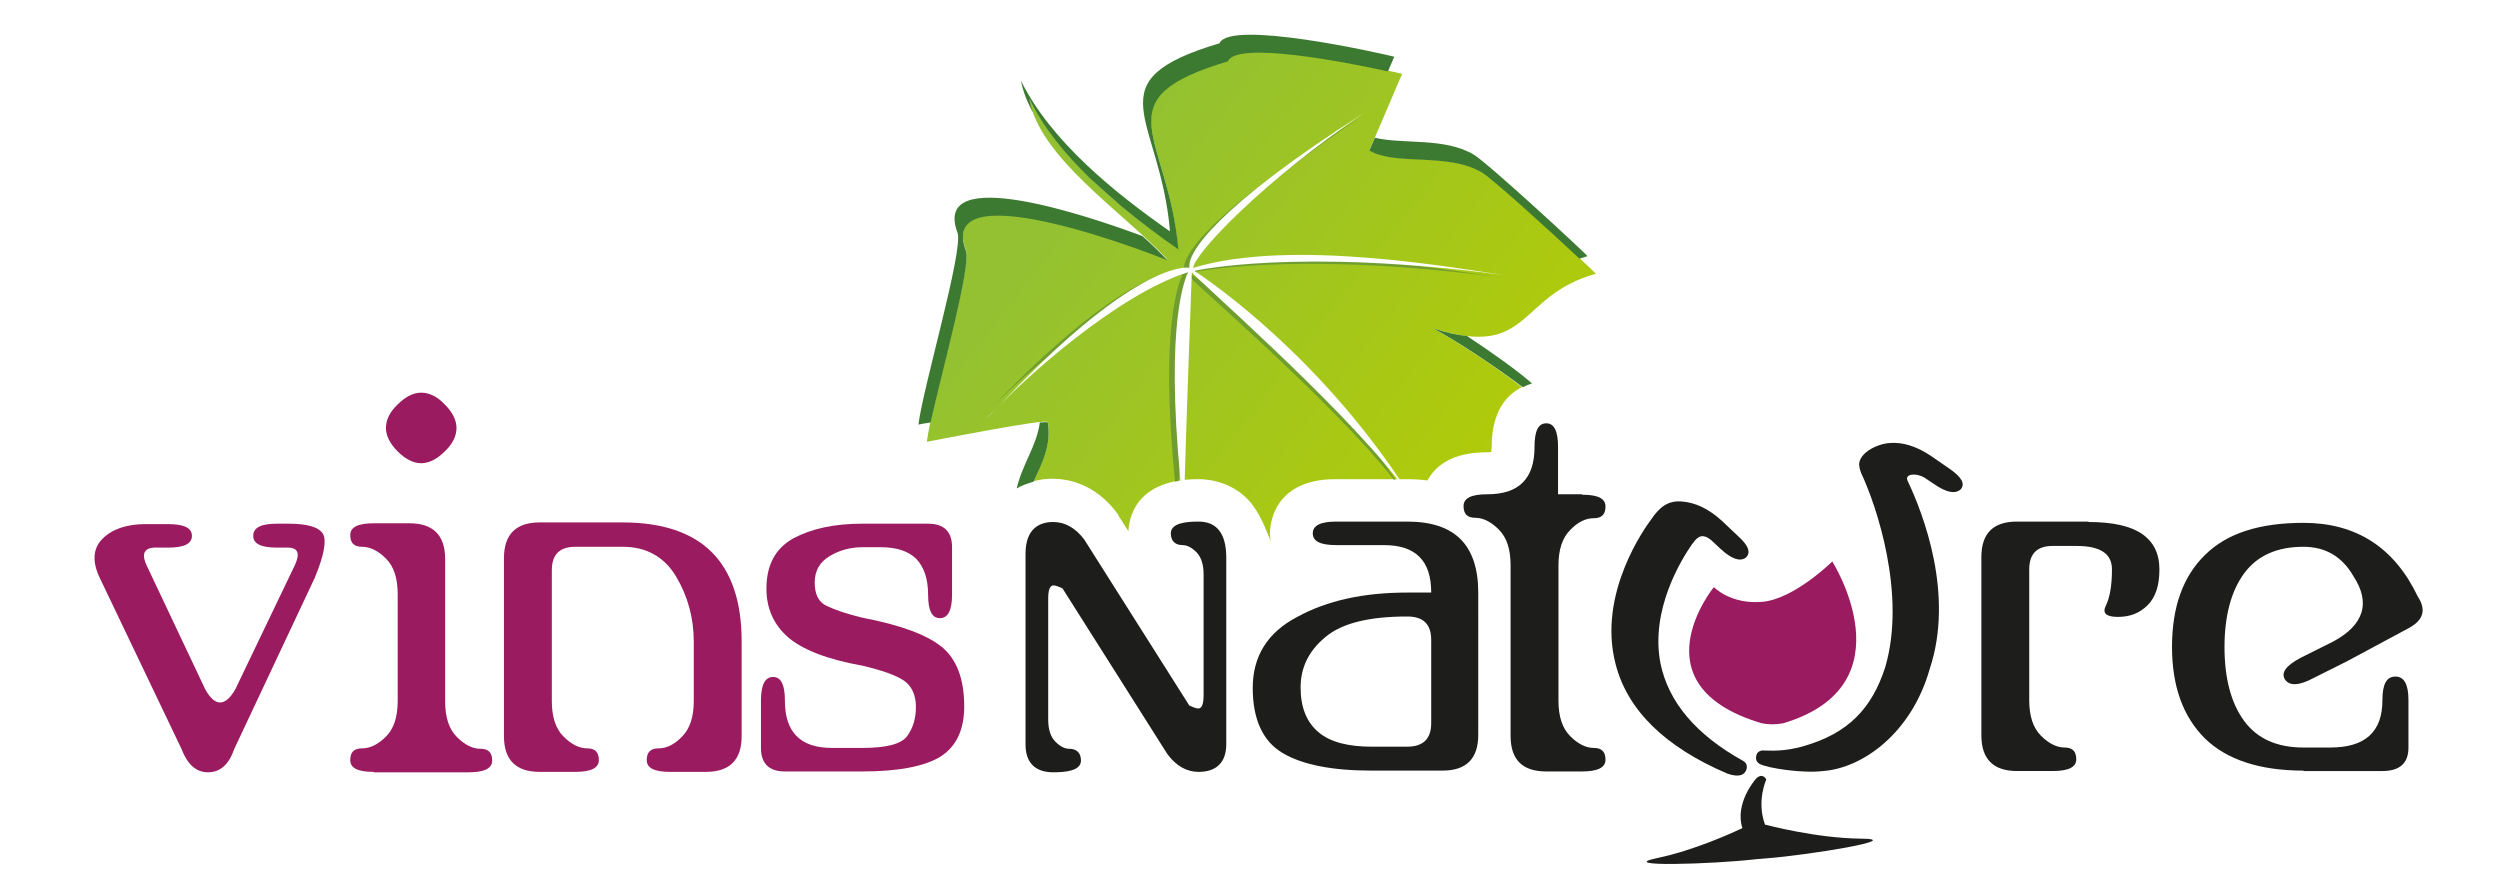<?xml version="1.0" encoding="utf-8"?>
<!-- Generator: Adobe Illustrator 25.2.0, SVG Export Plug-In . SVG Version: 6.00 Build 0)  -->
<svg version="1.1" id="Calque_1" xmlns="http://www.w3.org/2000/svg" xmlns:xlink="http://www.w3.org/1999/xlink" x="0px" y="0px"
	 viewBox="0 0 595.3 212" style="enable-background:new 0 0 595.3 212;" xml:space="preserve">
<style type="text/css">
	.Voûte _x002D__x0020_Vert{fill:url(#SVGID_1_);stroke:#FFFFFF;stroke-width:0.25;stroke-miterlimit:1;}
	.st0{fill:url(#SVGID_2_);}
	.st1{fill:#FFFFFF;}
	.st2{opacity:0.5;fill:#3C7931;}
	.st3{fill:#6F9D2F;}
	.st4{fill:#9B1B60;}
	.st5{fill:#1D1D1B;}
	.st6{fill:none;}
	.st7{fill:#3C7931;}
</style>
<linearGradient id="SVGID_1_" gradientUnits="userSpaceOnUse" x1="0" y1="596.89" x2="0.707" y2="596.183">
	<stop  offset="0" style="stop-color:#1DA238"/>
	<stop  offset="0.983" style="stop-color:#24391D"/>
</linearGradient>
<linearGradient id="SVGID_2_" gradientUnits="userSpaceOnUse" x1="254.996" y1="44.186" x2="360.568" y2="126.312">
	<stop  offset="0" style="stop-color:#93C132"/>
	<stop  offset="1" style="stop-color:#B4CC04"/>
</linearGradient>
<path class="st0" d="M341.3,78.2c23.4,7.4,19.8-7.8,38.7-13c0.2-0.1-23.7-22.2-27.1-24.2c-8.2-4.9-20.7-1.5-26.9-5.3
	c0.2,0.2,7.5-17.5,7.9-18.1c-3.6-0.9-39.2-8.9-41.6-3.2c-30.4,9.1-14.1,17.3-11.8,44.8c-13.2-9.2-28.4-21.5-35.5-35.9
	c2.5,14.3,22,26.8,33,38.5c0.5,0.1-55.6-22.4-48-2.3c1.5,4-8.3,37.2-9.3,45.7c2.6-0.5,28.6-5.6,28.8-4.7c0.9,5.5-1.4,9.6-3.4,14.1
	c1.4-0.4,2.9-0.6,4.5-0.6c6,0,11.5,2.9,15.4,8.2c0.2,0.2,0.3,0.4,0.4,0.7l2.3,3.6c0.1-2.8,1.5-12.4,16.6-12.4c4.6,0,9.7,1.8,13,6.2
	c2.4,3.2,3.6,7.2,4.3,8.5c-0.2-0.9-0.2-1.6-0.2-1.9c0-1.3,0.4-12.8,15.6-12.8h16.9c1.7,0,3.4,0.1,5,0.3c1.8-3.3,5.7-6.7,14-6.7
	c0.5,0,0.9,0,1.2-0.1c0-0.3,0.1-0.7,0.1-1.2c0-8.6,3.7-12.5,7.2-14.2C356.5,87.6,347.6,81.7,341.3,78.2"/>
<path class="st1" d="M302.6,128.8c0,0,0,0.1,0,0.1"/>
<path class="st1" d="M283,64.7c0,0,0,0.1-0.1,0.1c0,0,0,0,0,0L283,64.7z"/>
<path class="st2" d="M281.8,65.1c0,0,0,0.1-0.1,0.1c0,0,0,0,0,0L281.8,65.1z"/>
<path class="st3" d="M282.5,65.2c0.8,1.3,35,30.6,49.4,49h0.4c-21.9-32.3-49.2-49.2-49.2-49.2s24.2-5.5,73.8,1
	c-10.9-1.4-50.8-8.8-74.1-1.6c0.5-3.6,16.8-20.3,40.7-36.2c-35.4,22.1-42.4,33-41.5,36.2c-1-0.3-14.1-0.7-46.3,33.1
	c6.2-6.5,28.7-26.9,46-32.2c0-0.1,0.1-0.1,0.1-0.1l0-0.1c0,0,0,0,0,0c0,0,0,0,0,0c0,0,0,0,0,0l-0.1,0.1c0,0,0,0,0,0
	c-0.7,1.3-5.7,11.6-1.9,49.5c0.3-0.1,0.6-0.1,0.9-0.2C281.2,100.7,282.5,65.2,282.5,65.2z"/>
<path class="st1" d="M234.8,99.7c0.7-0.7,1.5-1.4,2.2-2.1C235.5,98.9,234.8,99.7,234.8,99.7z"/>
<g>
	<g>
		<path class="st4" d="M205.3,158.5c-8.4-1.5-14.2-3.8-17.7-6.8c-3.4-3-5.1-6.9-5.1-11.5c0-5.6,2.1-9.6,6.4-12
			c4.3-2.3,9.7-3.5,16.4-3.5H221c3.8,0,5.7,1.9,5.7,5.6v11.3c0,3.8-1,5.6-2.9,5.6c-1.9,0-2.8-1.9-2.8-5.6c0-3.8-1-6.6-2.8-8.5
			c-1.9-1.9-4.8-2.8-8.5-2.8h-4.3c-2.8,0-5.5,0.7-7.8,2.1c-2.4,1.4-3.6,3.5-3.6,6.3c0,2.8,0.9,4.7,2.9,5.6c1.9,0.9,4.7,1.9,8.5,2.8
			c8.9,1.7,15.2,4,18.8,6.9c3.6,2.9,5.4,7.7,5.4,14.2c0,5.6-1.9,9.6-5.7,12c-3.8,2.3-10,3.5-18.5,3.5h-18.5c-3.8,0-5.7-1.9-5.7-5.6
			v-11.3c0-3.8,1-5.6,2.9-5.6c1.9,0,2.8,1.9,2.8,5.6c0,3.8,0.9,6.6,2.8,8.5c1.9,1.9,4.7,2.8,8.5,2.8h7.1c5.7,0,9.3-0.9,10.7-2.8
			c1.4-1.9,2.1-4.2,2.1-7c0-2.8-1-4.9-2.8-6.2C213.4,160.8,210,159.6,205.3,158.5z"/>
	</g>
	<g>
		<path class="st4" d="M148.3,124.4c9.4,0,16.5,2.4,21.2,7.1c4.7,4.7,7.1,11.8,7.1,21.2v22.6c0,5.6-2.8,8.5-8.5,8.5h-8.5
			c-3.8,0-5.6-0.9-5.6-2.8c0-1.9,0.9-2.8,2.8-2.8c1.9,0,3.8-0.9,5.6-2.8c1.9-1.9,2.8-4.7,2.8-8.5v-14.1c0-5.6-1.4-10.8-4.2-15.5
			c-2.8-4.7-7.1-7.1-12.7-7.1H137c-3.8,0-5.6,1.9-5.6,5.6v31.1c0,3.8,0.9,6.6,2.8,8.5c1.9,1.9,3.8,2.8,5.6,2.8
			c1.9,0,2.8,0.9,2.8,2.8c0,1.9-1.9,2.8-5.6,2.8h-8.5c-5.6,0-8.5-2.8-8.5-8.5v-42.4c0-5.6,2.8-8.5,8.5-8.5H148.3z"/>
	</g>
	<path class="st5" d="M335.1,141.1h5.7c0-3.8-0.9-6.6-2.8-8.5c-1.9-1.9-4.7-2.8-8.5-2.8h-11.3c-3.8,0-5.6-0.9-5.6-2.8
		c0-1.9,1.9-2.8,5.6-2.8h16.9c5.7,0,9.9,1.4,12.7,4.2c2.8,2.8,4.2,7.1,4.2,12.7V175c0,5.6-2.8,8.5-8.5,8.5h-16.9
		c-9.4,0-16.5-1.4-21.2-4.2c-4.7-2.8-7.1-8-7.1-15.5c0-7.5,3.5-13.2,10.6-16.9C316,143,324.7,141.1,335.1,141.1z M315.6,151.7
		c-4,3.3-5.9,7.3-5.9,12s1.4,8.2,4.2,10.6c2.8,2.4,7.1,3.5,12.7,3.5h8.5c3.8,0,5.7-1.9,5.7-5.6v-19.8c0-3.8-1.9-5.6-5.7-5.6
		C326,146.8,319.5,148.4,315.6,151.7z"/>
	<path class="st5" d="M376.7,117.8c3.8,0,5.6,0.9,5.6,2.8c0,1.9-0.9,2.8-2.8,2.8c-1.9,0-3.8,0.9-5.6,2.8c-1.9,1.9-2.8,4.7-2.8,8.5
		v32.1c0,3.8,0.9,6.6,2.8,8.5c1.9,1.9,3.8,2.8,5.6,2.8c1.9,0,2.8,0.9,2.8,2.8c0,1.9-1.9,2.8-5.6,2.8h-8.5c-5.7,0-8.5-2.8-8.5-8.5
		v-40.6c0-3.8-0.9-6.6-2.8-8.5c-1.9-1.9-3.8-2.8-5.6-2.8c-1.9,0-2.8-0.9-2.8-2.8c0-1.9,1.9-2.8,5.6-2.8c3.8,0,6.6-0.9,8.5-2.8
		c1.9-1.9,2.8-4.7,2.8-8.5c0-3.8,0.9-5.6,2.8-5.6c1.9,0,2.8,1.9,2.8,5.6v11.3H376.7z"/>
	<path class="st5" d="M497.3,124.3c5.6,0,9.9,0.9,12.7,2.8c2.8,1.9,4.2,4.7,4.2,8.5c0,3.8-0.9,6.6-2.8,8.5c-1.9,1.9-4.2,2.8-7.1,2.8
		c-2.8,0-3.8-0.9-2.8-2.8c0.9-1.9,1.4-4.7,1.4-8.5c0-3.8-2.8-5.6-8.5-5.6h-5.6c-3.8,0-5.6,1.9-5.6,5.6v31.1c0,3.8,0.9,6.6,2.8,8.5
		c1.9,1.9,3.8,2.8,5.6,2.8c1.9,0,2.8,0.9,2.8,2.8c0,1.9-1.9,2.8-5.6,2.8h-8.5c-5.6,0-8.5-2.8-8.5-8.5v-42.4c0-5.7,2.8-8.5,8.5-8.5
		H497.3z"/>
	<g>
		<path class="st4" d="M89,183.8c-3.8,0-5.6-0.9-5.6-2.8c0-1.9,0.9-2.8,2.8-2.8c1.9,0,3.8-0.9,5.7-2.8c1.9-1.9,2.8-4.7,2.8-8.5
			v-25.4c0-3.8-0.9-6.6-2.8-8.5c-1.9-1.9-3.8-2.8-5.7-2.8c-1.9,0-2.8-0.9-2.8-2.8c0-1.9,1.9-2.8,5.6-2.8h8.5c5.6,0,8.5,2.8,8.5,8.5
			v33.9c0,3.8,0.9,6.6,2.8,8.5c1.9,1.9,3.8,2.8,5.6,2.8c1.9,0,2.8,0.9,2.8,2.8c0,1.9-1.9,2.8-5.6,2.8H89z M94.7,107.5
			c-1.9-1.9-2.8-3.8-2.8-5.6c0-1.9,0.9-3.8,2.8-5.6c1.9-1.9,3.8-2.8,5.6-2.8c1.9,0,3.8,0.9,5.6,2.8c1.9,1.9,2.8,3.8,2.8,5.6
			c0,1.9-0.9,3.8-2.8,5.6c-1.9,1.9-3.8,2.8-5.6,2.8C98.5,110.3,96.6,109.4,94.7,107.5z"/>
	</g>
	<path class="st5" d="M285.4,124.2c-2.8,0-6.6,0.3-6.6,2.8c0,1.8,1,2.8,2.8,2.8c1.1,0,2.2,0.6,3.3,1.7c1.1,1.1,1.7,2.9,1.7,5.2v29
		c0,3-1,3-1.3,3c-0.5,0-1.2-0.3-2.1-0.7l-25-39.5c-2.1-2.8-4.6-4.2-7.4-4.2c-3,0-6.6,1.3-6.6,7.6v45.4c0,4.3,2.3,6.6,6.6,6.6
		c2.8,0,6.6-0.3,6.6-2.8c0-1.8-1-2.8-2.8-2.8c-1.1,0-2.2-0.6-3.3-1.7c-1.1-1.1-1.7-2.9-1.7-5.2v-29c0-3,1-3,1.3-3
		c0.5,0,1.2,0.3,2.1,0.7l25,39.5c2.1,2.8,4.6,4.2,7.4,4.2c4.3,0,6.6-2.3,6.6-6.6v-44.4C292,127.1,289.8,124.2,285.4,124.2z"/>
	<g>
		<path class="st5" d="M548.5,183.5c-10.4,0-18.3-2.6-23.5-7.7c-5.2-5.2-7.8-12.4-7.8-21.8c0-9.4,2.6-16.7,7.8-21.8
			c5.2-5.2,13-7.7,23.5-7.7c12.5,0,21.6,5.8,27.2,17.5c2.1,3.2,1.4,5.7-2.2,7.6l-14.7,7.9l-7.8,3.9c-3.5,1.9-5.8,2-6.9,0.4
			c-1-1.6,0.2-3.3,3.8-5.2l7.8-3.9c3.5-1.9,5.7-4.1,6.6-6.8c0.8-2.6,0.2-5.5-1.9-8.7c-2.7-4.7-6.7-7-11.9-7c-6.3,0-11,2.1-14.1,6.3
			c-3.1,4.2-4.7,10.1-4.7,17.6c0,7.5,1.6,13.4,4.7,17.6c3.1,4.2,7.8,6.3,14.1,6.3h6.3c4.2,0,7.3-0.9,9.4-2.8
			c2.1-1.9,3.1-4.7,3.1-8.5c0-3.8,1-5.6,3.1-5.6c2.1,0,3.1,1.9,3.1,5.6v11.3c0,3.8-2.1,5.6-6.3,5.6H548.5z"/>
	</g>
	<g>
		<path class="st4" d="M66,124.7h2.6c4.6,0,7.3,0.8,8.3,2.4c0.9,1.6,0.3,5.1-2,10.6l-19.1,40.6c-1.3,3.8-3.4,5.6-6.3,5.6
			c-2.8,0-4.9-1.9-6.3-5.6l-19.4-40.6c-1.9-3.9-1.7-7.1,0.6-9.4c2.3-2.3,5.7-3.5,10.3-3.5H40c3.8,0,5.7,0.9,5.7,2.8
			c0,1.9-1.9,2.8-5.7,2.8h-2.3c-3.2-0.2-4.2,1.2-2.8,4.2l14,29.6c2.3,4.1,4.7,4.1,7.1,0l14.2-29.6c1.3-2.8,0.8-4.2-1.7-4.2H66
			c-3.8,0-5.7-0.9-5.7-2.8C60.3,125.6,62.2,124.7,66,124.7z"/>
	</g>
	<g>
		<path class="st4" d="M419.4,172.2c-30.3-9.1-11.3-32.4-11.3-32.4s4,4.2,11.6,3.5c7.6-0.7,16.6-9.6,16.6-9.6s18.7,29.4-11.6,38.5
			C424.7,172.2,422.2,172.8,419.4,172.2z"/>
		<g>
			<path class="st5" d="M464.2,111.6l-4.2-2.9c-3.5-2.4-6.9-3.5-10.2-3.2c-3.2,0.3-7.1,2.5-7.1,5.1c0,0,0,0.9,0.5,2.1
				c3.6,7.6,10.8,28.9,5.7,46.2c-3.2,9.9-8.9,15.7-19.2,18.7c-2.6,0.8-4.7,1-6.1,1.1c-1.4,0.1-3.8,0-3.8,0c-0.8,0-1.5,0.5-1.6,1.3
				c-0.2,0.8,0.1,1.5,0.8,1.9c1.8,1,10.2,2.3,15.1,1.7c9.5-0.7,21.1-9.1,25.4-24.3c5.9-17.7-1.5-36.9-5.3-44.9
				c-0.7-1.7,2.5-1.9,4.6-0.3l1.8,1.2c2.9,2,5,2.4,6.3,1.2C468,115.2,467.1,113.6,464.2,111.6z"/>
		</g>
		<g>
			<path class="st5" d="M413.7,127.5L410,124c-3.2-2.9-6.4-4.4-9.7-4.6c-3.2-0.2-5.2,1.4-7.2,4.4c-1.2,1.6-12.8,17.5-8.4,34.3
				c2.8,11,11.8,19.8,26.6,26.1c3.7,1.3,4.4-0.4,4.6-1.1c0.2-0.8-0.1-1.5-0.8-1.9c-11.2-6.2-17.8-14-19.7-23.2
				c-2.5-12.8,5-24.8,7.5-28.4c0,0,0.3-0.4,0.4-0.5c0.2-0.3,0.4-0.5,0.4-0.5c1.2-1.4,2.6-1.2,4.4,0.6l1.6,1.5c2.6,2.4,4.6,3.1,6,2.1
				C417,131.6,416.4,129.9,413.7,127.5z"/>
		</g>
		<path class="st5" d="M443.2,199.7c-10.8-0.1-22.7-3.3-22.7-3.3l-0.2,0c-2.1-5.7,0.3-10.8,0.3-10.8c-1.2-1.9-2.6,0-2.6,0
			s-5,5.7-3.1,11.6c-2.8,1.3-11.6,5.3-20.2,7.1c-10.4,2.2,13.1,1.5,23.4,0.3l2.4-0.2C430.9,203.6,453.9,199.8,443.2,199.7z"/>
	</g>
</g>
<path class="st1" d="M283.8,64.8c0.7,1.3,34.4,30.6,49,49.4h0.5c-21.8-32.5-48.9-49.7-48.9-49.7s24.2-5.6,73.8,1
	c-10.9-1.5-50.8-8.9-74.1-1.7c0.5-3.7,16.8-20.7,40.7-36.9c-35.4,22.5-42.4,33.7-41.5,36.9c-1-0.4-14.1-0.8-46.3,33.8
	c6.2-6.7,28.7-27.4,46-32.8c0,0,0-0.1,0.1-0.1l0-0.1c0,0,0,0,0,0c0,0,0,0,0,0c0,0,0,0,0,0l-0.1,0.1c0,0,0,0,0,0
	c-0.7,1.3-5.6,11.7-1.9,49.7c0.3,0,0.6-0.1,1-0.1C282.5,99.8,283.8,64.8,283.8,64.8z"/>
<g>
	<path class="st6" d="M267,49.1c-2.4-2.1-4.9-4.3-7.3-6.5C262,44.8,264.5,47,267,49.1z"/>
	<path class="st7" d="M326,35.8c6.2,3.8,18.7,0.4,26.9,5.3c2.5,1.5,16.4,14.1,23.2,20.5c0.6-0.2,1.2-0.4,1.9-0.6
		c0.2-0.1-23.7-22.2-27.1-24.2c-6.9-4.1-16.8-2.4-23.5-4C326.6,34.6,326.1,35.8,326,35.8z"/>
	<path class="st7" d="M249.5,100.6c0-0.1-0.7-0.1-1.9,0c-0.7,5.5-4.2,10-5.5,15.7c1.2-0.7,2.6-1.2,4-1.6
		C248.1,110.3,250.4,106.1,249.5,100.6z"/>
	<path class="st7" d="M259.7,42.6c2.4,2.2,4.9,4.4,7.3,6.5c4.5,3.7,9.1,7.2,13.6,10.3c-2.4-27.5-18.6-35.7,11.8-44.8
		c2-4.9,28.1,0.2,38.1,2.4c0.8-1.9,1.4-3.3,1.5-3.5c-3.6-0.9-39.2-8.9-41.6-3.2c-30.4,9.1-14.1,17.3-11.8,44.8
		c-13.2-9.2-28.4-21.5-35.5-35.9c0.5,2.6,1.5,5.1,2.9,7.6c-0.4-1.1-0.7-2.2-0.9-3.3C248.4,30.4,253.7,36.8,259.7,42.6z"/>
	<path class="st7" d="M230,59.7c-7.6-20.1,48.5,2.4,48,2.3c-1.8-1.9-3.8-3.9-6-5.8c-12.6-4.7-50.3-17.5-44-0.8
		c1.5,4-8.3,37.2-9.3,45.7c0.4-0.1,1.5-0.3,2.9-0.5C224.3,88.3,231.3,63.2,230,59.7z"/>
	<path class="st7" d="M341.3,78.2c6.3,3.4,15.2,9.4,21.3,14c0.8-0.4,1.5-0.7,2.2-0.9c-3.3-2.9-9.4-7.3-15.5-11.3
		C347,79.8,344.4,79.2,341.3,78.2z"/>
</g>
</svg>
